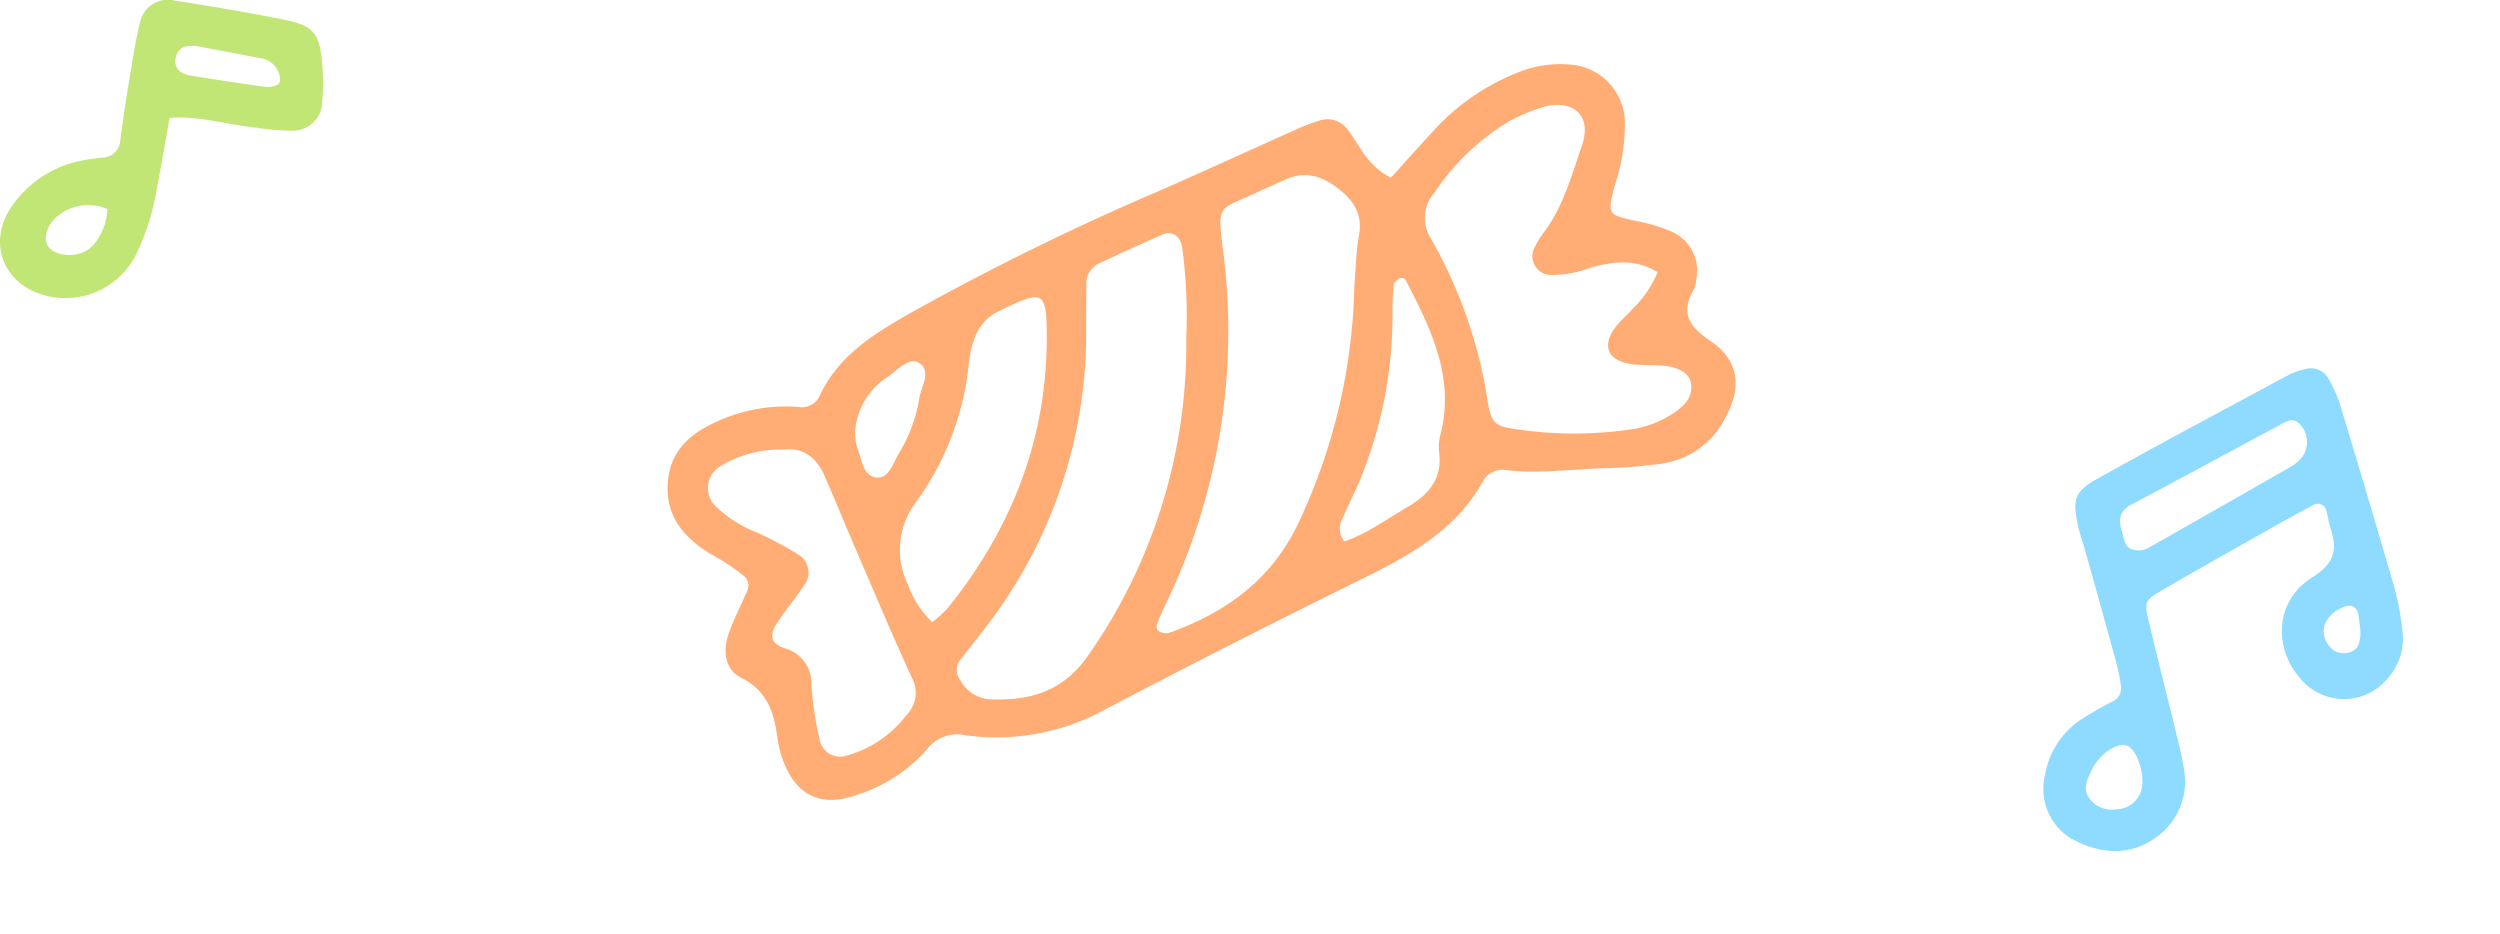 <svg xmlns="http://www.w3.org/2000/svg" xmlns:xlink="http://www.w3.org/1999/xlink" width="261.828" height="97.864" viewBox="0 0 261.828 97.864">
  <defs>
    <clipPath id="clip-path">
      <rect id="矩形_5298" data-name="矩形 5298" width="111.865" height="77.058" transform="translate(0 0)" fill="#ffac75"/>
    </clipPath>
    <clipPath id="clip-path-2">
      <rect id="矩形_5299" data-name="矩形 5299" width="37.821" height="55.521" transform="translate(0 0)" fill="#8edbff"/>
    </clipPath>
    <clipPath id="clip-path-3">
      <rect id="矩形_5300" data-name="矩形 5300" width="33.829" height="31.224" transform="translate(0 0)" fill="#c2e676"/>
    </clipPath>
  </defs>
  <g id="组_4652" data-name="组 4652" transform="translate(-1130.646 -932.291)">
    <g id="组_3688" data-name="组 3688" transform="translate(1200.561 939)">
      <g id="组_3687" data-name="组 3687" clip-path="url(#clip-path)">
        <path id="路径_5642" data-name="路径 5642" d="M75.768,11.9c1.46-1.616,2.824-3.17,4.237-4.678A23.7,23.7,0,0,1,89.382.756a11.831,11.831,0,0,1,5.181-.7,6.154,6.154,0,0,1,5.7,6.025,20.287,20.287,0,0,1-1.048,6.593c-.809,3.121-.776,3.1,2.221,3.758a17.612,17.612,0,0,1,3.651,1.089,4.486,4.486,0,0,1,2.638,5.126,2.6,2.6,0,0,1-.23.926c-1.439,2.469-.548,3.893,1.725,5.428,3,2.027,3.325,4.869,1.578,8a8.806,8.806,0,0,1-6.733,4.856,51.811,51.811,0,0,1-5.726.469c-3.51.068-7.011.619-10.532.195a2.306,2.306,0,0,0-2.422,1.209C82.494,48.914,77.6,51.53,72.52,54.033q-13.332,6.567-26.5,13.46a23.7,23.7,0,0,1-14.8,2.807,3.972,3.972,0,0,0-4.1,1.541A16.407,16.407,0,0,1,19.962,76.5c-3.882,1.43-6.57.116-7.93-3.745a12.13,12.13,0,0,1-.545-2.331c-.366-2.6-1.079-4.807-3.769-6.146-1.744-.868-1.947-2.857-1.3-4.676.538-1.5,1.263-2.933,1.912-4.393a1.332,1.332,0,0,0-.438-1.68,21.748,21.748,0,0,0-1.951-1.378c-.534-.349-1.107-.639-1.648-.979C1.545,49.442-.277,47.161.034,43.7c.316-3.509,2.721-5.272,5.659-6.486a17.228,17.228,0,0,1,7.965-1.307,2.061,2.061,0,0,0,2.309-1.242c1.961-4.139,5.643-6.41,9.421-8.562A278.186,278.186,0,0,1,51.627,13.221c4.683-2.052,9.329-4.191,14-6.275A20.36,20.36,0,0,1,68.3,5.91a2.607,2.607,0,0,1,2.966,1.009c1.256,1.616,1.962,3.7,4.5,4.984M71.932,23.227c.148-1.75.167-3.524.477-5.244.394-2.184-.464-3.608-2.124-4.907-1.81-1.418-3.621-1.938-5.757-.905-.862.417-1.754.771-2.617,1.185-4.257,2.043-4.366,1.084-3.712,6.3a65.747,65.747,0,0,1-5.78,36.4c-.335.725-.707,1.436-.986,2.181-.151.4-.457.936.166,1.234a1.3,1.3,0,0,0,.887.109c6.106-2.158,10.945-5.7,13.729-11.824a61.083,61.083,0,0,0,5.717-24.533M54.324,28.69a53.769,53.769,0,0,0-.434-9.542c-.215-1.157-1.051-1.715-2.025-1.3-2.194.946-4.365,1.947-6.527,2.964a2.322,2.322,0,0,0-1.475,2.244c.011,1.594-.036,3.188-.025,4.783a50.125,50.125,0,0,1-10.5,31.122c-.859,1.148-1.766,2.261-2.65,3.391a1.719,1.719,0,0,0-.012,2.188,3.761,3.761,0,0,0,3.072,1.992c4.191.166,7.656-.786,10.308-4.6A56.7,56.7,0,0,0,54.324,28.69m49.363-6.9c-2.4-1.456-4.7-1.084-7.015-.472a11.185,11.185,0,0,1-4.2.77,1.956,1.956,0,0,1-1.741-2.721,8.96,8.96,0,0,1,.971-1.641c2.077-2.722,2.947-5.953,4.04-9.118,1.271-3.682-1.469-4.877-4.011-4.11a18.765,18.765,0,0,0-3.517,1.458,24.573,24.573,0,0,0-7.895,7.517,3.986,3.986,0,0,0-.349,4.842A49.273,49.273,0,0,1,85.9,35.369c.346,2.121.731,2.535,2.61,2.818a41.191,41.191,0,0,0,12.383.078,10.877,10.877,0,0,0,4.439-1.693c1.086-.726,2.044-1.585,1.862-3.072-.131-1.064-1.192-1.754-2.959-1.916-1.108-.1-2.242,0-3.337-.168-2.523-.384-3.117-2.039-1.487-4.028.5-.615,1.116-1.139,1.643-1.735a11.252,11.252,0,0,0,2.632-3.862M12.156,40.379a12.087,12.087,0,0,0-6.667,1.763,2.659,2.659,0,0,0-.475,4.148,13.027,13.027,0,0,0,4.413,2.8,38.108,38.108,0,0,1,4.21,2.246,2.195,2.195,0,0,1,.607,3.339c-.874,1.332-1.919,2.553-2.79,3.887-.814,1.245-.658,2.113.762,2.607a3.823,3.823,0,0,1,2.857,3.887,35.057,35.057,0,0,0,.851,5.671A2.18,2.18,0,0,0,18.843,72.4a11.837,11.837,0,0,0,6.211-4.255,3.3,3.3,0,0,0,.5-3.94c-2.127-4.645-4.1-9.36-6.126-14.053-1.011-2.346-1.971-4.714-3-7.052-.865-1.966-2.333-2.994-4.271-2.718M27.718,58.456a14.336,14.336,0,0,0,1.568-1.411c6.742-8.335,10.466-17.787,10.43-28.589-.017-4.919-.489-4.744-4.929-2.628-2.341,1.116-2.946,3.241-3.229,5.5a29.749,29.749,0,0,1-5.543,14.562,8.239,8.239,0,0,0-.838,8.63,10.116,10.116,0,0,0,2.541,3.934M70.878,50c2.4-.817,4.448-2.359,6.643-3.624,2.251-1.3,3.673-3.02,3.269-5.826a5.165,5.165,0,0,1,.195-1.892c1.44-5.9-1.031-10.909-3.609-15.894a.531.531,0,0,0-.815-.262c-.221.146-.493.4-.514.633-.091.95-.121,1.908-.126,2.864a45.1,45.1,0,0,1-3.473,17.725c-.566,1.319-1.216,2.6-1.779,3.922A2.123,2.123,0,0,0,70.878,50M19.629,38.833a5.984,5.984,0,0,0,.23,1.327c.463,1.154.57,2.864,1.871,3.115,1.441.278,1.854-1.44,2.466-2.452a15.867,15.867,0,0,0,2.154-5.751c.2-1.3,1.378-2.974-.075-3.811-.994-.573-2.25.812-3.26,1.536a7.352,7.352,0,0,0-3.386,6.036" fill="#ffac75"/>
      </g>
    </g>
    <g id="组_3695" data-name="组 3695" transform="matrix(0.891, 0.454, -0.454, 0.891, 1358.776, 963.515)">
      <g id="组_3690" data-name="组 3690" clip-path="url(#clip-path-2)">
        <path id="路径_5643" data-name="路径 5643" d="M16.625,55.519a6.08,6.08,0,0,1-6.39-4.706,8.748,8.748,0,0,1,.775-6.949,36.844,36.844,0,0,1,2.106-3.2,1.513,1.513,0,0,0-.047-1.79,20.514,20.514,0,0,0-1.805-2.231q-4.035-4.432-8.106-8.83c-.542-.588-1.132-1.134-1.638-1.751-1.879-2.293-2.035-3.055-.363-5.543C5.348,14.284,9.652,8.126,13.93,1.951A6.5,6.5,0,0,1,15.244.575,2.082,2.082,0,0,1,17.894.4,14.872,14.872,0,0,1,20.12,2.191q6.972,7.263,13.87,14.6A29.668,29.668,0,0,1,36.879,20.6a6.244,6.244,0,0,1,.709,5.081,5.926,5.926,0,0,1-7.426,4.258c-4.59-1.438-6.831-6.2-4.37-10.279,1.385-2.3,1.069-3.733-.593-5.377-.452-.447-.817-.982-1.246-1.455a.925.925,0,0,0-1.577.158c-1.381,1.957-2.7,3.956-4.023,5.953C16.323,22,14.284,25.063,12.3,28.158c-1.031,1.609-1.01,1.841.27,3.35,2.586,3.048,5.228,6.048,7.833,9.078.834.969,1.682,1.934,2.427,2.97a7.135,7.135,0,0,1,.8,7.7c-1.392,2.828-3.89,4.119-7,4.264M7.465,25.655a2.128,2.128,0,0,0,1.721-1.077q4.724-7.143,9.407-14.312a4.443,4.443,0,0,0,.523-1.31,2.7,2.7,0,0,0-1.8-2.983c-1-.358-1.406.467-1.825,1.068C12.127,11.851,8.821,16.7,5.442,21.5c-.825,1.171-.483,2.023.359,2.913.536.568.978,1.258,1.664,1.246m6.9,22.407c.021,1.3.063,2.271,1.063,2.8a2.915,2.915,0,0,0,3.13-.24,2.749,2.749,0,0,0,1.425-2.785c-.2-1.532-2.149-3.623-3.345-3.649-1.1-.024-2.221,1.824-2.273,3.737,0,.158,0,.316,0,.139m18.919-23.9c.1-1.21-.665-2.063-1.265-2.975-.669-1.017-1.4-.971-2.166.1-1.237,1.726-.72,3.555,1.17,4.137a1.951,1.951,0,0,0,2.261-1.263" fill="#8edbff"/>
      </g>
    </g>
    <g id="组_3694" data-name="组 3694" transform="translate(1130.646 932.291)">
      <g id="组_3692" data-name="组 3692" clip-path="url(#clip-path-3)">
        <path id="路径_5644" data-name="路径 5644" d="M17.772,12.343c-.463,2.566-.9,5.056-1.364,7.539a25.317,25.317,0,0,1-2.17,6.81,8.276,8.276,0,0,1-9.692,4.2C.343,29.679-1.273,25.47,1.1,21.8a11.545,11.545,0,0,1,6.87-4.853A21.49,21.49,0,0,1,10.8,16.5,1.9,1.9,0,0,0,12.6,14.657c.289-2.21.627-4.414.991-6.614.313-1.885.594-3.784,1.066-5.632A2.961,2.961,0,0,1,18.268.054c3.933.612,7.863,1.274,11.763,2.07,2.723.555,3.414,1.427,3.68,4.224a23.557,23.557,0,0,1,.038,4.29,3.066,3.066,0,0,1-3.084,3.048,25.233,25.233,0,0,1-3.782-.308c-2.984-.282-5.9-1.264-9.111-1.035M20.5,4.81c-1.1-.062-1.784.166-2.056,1.1-.287.983.213,1.778,1.431,1.984,2.654.449,5.319.833,7.984,1.219a2.522,2.522,0,0,0,.926-.123c.631-.156.59-.691.479-1.118a2.348,2.348,0,0,0-2-1.779C24.931,5.651,22.6,5.207,20.5,4.81M11.249,21.9a5.038,5.038,0,0,0-4.876.475c-1.219.815-1.862,2.214-1.45,3.2.4.948,1.929,1.374,3.357.99a3.123,3.123,0,0,0,1.855-1.381A6.121,6.121,0,0,0,11.249,21.9" fill="#c2e676"/>
      </g>
    </g>
  </g>
</svg>
